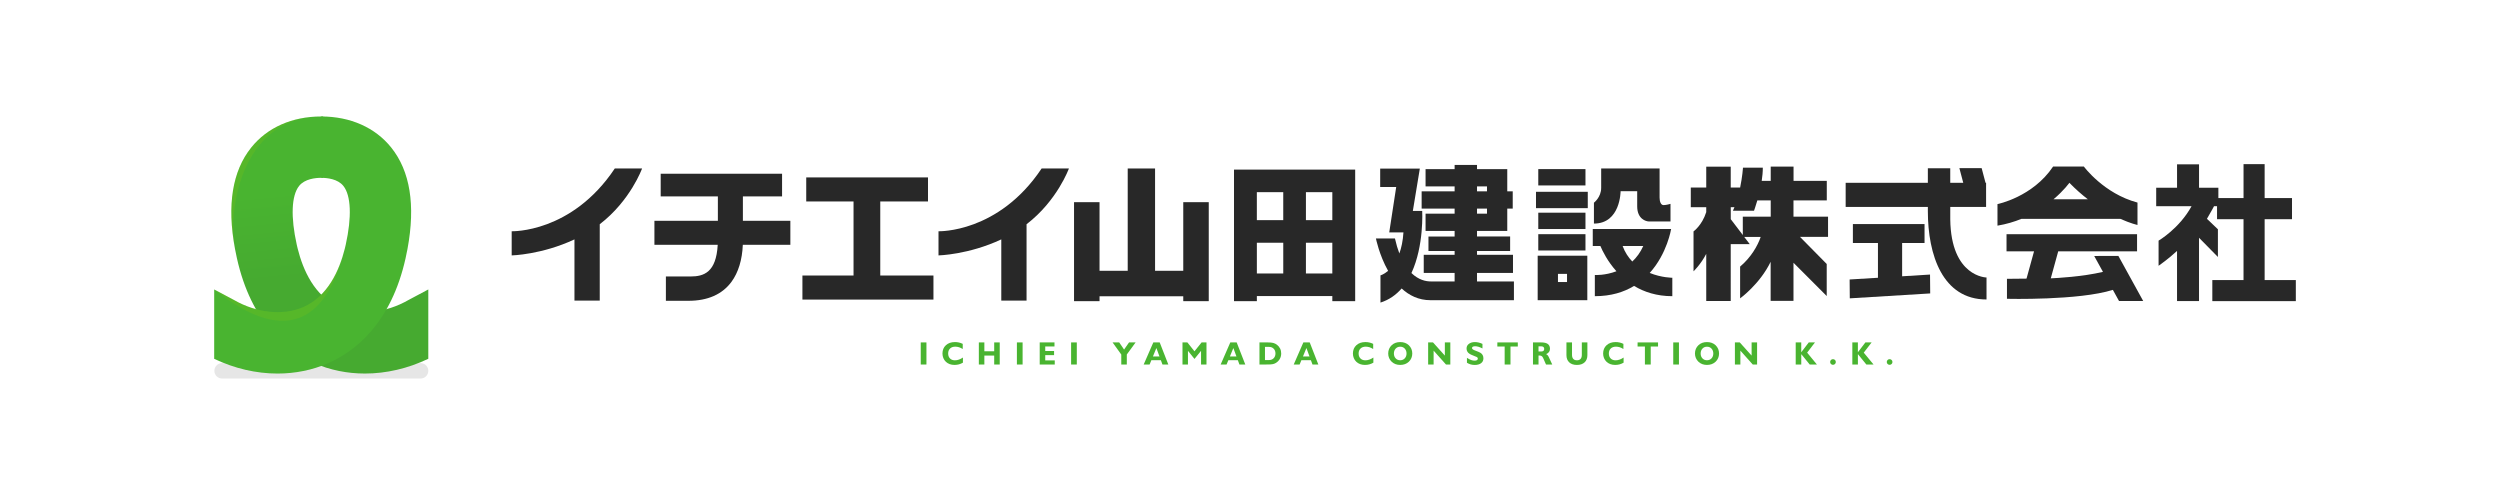 <?xml version="1.0" encoding="utf-8"?>
<!-- Generator: Adobe Illustrator 15.0.0, SVG Export Plug-In . SVG Version: 6.00 Build 0)  -->
<!DOCTYPE svg PUBLIC "-//W3C//DTD SVG 1.1//EN" "http://www.w3.org/Graphics/SVG/1.1/DTD/svg11.dtd">
<svg version="1.1" id="レイヤー_1" xmlns="http://www.w3.org/2000/svg" xmlns:xlink="http://www.w3.org/1999/xlink" x="0px"
	 y="0px" width="500px" height="100px" viewBox="0 0 500 100" enable-background="new 0 0 500 100" xml:space="preserve">
<path opacity="0.1" enable-background="new    " d="M84.121,75.705H44.414c-0.851,0-1.54-0.688-1.54-1.539
	c0-0.85,0.69-1.541,1.54-1.541h39.707c0.852,0,1.54,0.689,1.54,1.541C85.661,75.02,84.971,75.705,84.121,75.705z"/>
<path opacity="0.05" enable-background="new    " d="M78.244,61.543c-0.304,0.102-0.61,0.172-0.915,0.256
	c-3.412,6.021-7.944,9.178-11.697,10.836c-0.463,0.205-0.946,0.363-1.422,0.539c0.369,0.137,0.741,0.266,1.117,0.383
	c0.335-0.117,0.667-0.242,0.998-0.389C70.153,71.48,74.803,67.957,78.244,61.543z"/>
<linearGradient id="SVGID_1_" gradientUnits="userSpaceOnUse" x1="242.106" y1="-979.533" x2="243.804" y2="-996.783" gradientTransform="matrix(1 0 0 -1 -177.455 -941.865)">
	<stop  offset="0" style="stop-color:#49B430"/>
	<stop  offset="1" style="stop-color:#46AA30"/>
</linearGradient>
<path fill="url(#SVGID_1_)" d="M81.689,60.004c-4.566,2.623-9.884,3.16-13.877,1.396c-4.909-2.162-7.202-7.379-8.273-11.663
	c-0.065-0.266-0.128-0.527-0.186-0.785c-1.24-5.562-1.066-9.851,0.472-11.771c1.128-1.406,3.256-1.616,4.423-1.616h0.404v-12.27
	h-0.404c-5.815,0-10.786,2.206-13.998,6.211c-3.781,4.717-4.875,11.518-3.259,20.231H46.99c0.003,0.019,0.007,0.036,0.012,0.055
	l0.022,0.12h0.002c0.108,0.563,0.22,1.129,0.351,1.708c2.893,13,10.018,18.6,15.486,21.012c3.153,1.391,6.604,2.078,10.129,2.078
	c4.235,0,8.58-1.002,12.669-2.951V57.889L81.689,60.004z"/>
<path fill="#49B430" d="M78.245,29.506c-3.211-4.005-8.182-6.211-13.998-6.211v12.272c1.168,0,3.297,0.21,4.425,1.616
	c1.535,1.918,1.708,6.208,0.471,11.771c-0.057,0.258-0.121,0.519-0.187,0.786v0.002l0,0c-1.07,4.282-3.362,9.499-8.271,11.661
	c-3.995,1.764-9.313,1.227-13.877-1.396l-3.972-2.115v13.873c4.088,1.949,8.434,2.947,12.669,2.947
	c3.526,0,6.976-0.688,10.128-2.072c5.467-2.416,12.595-8.012,15.487-21.014c0.113-0.512,0.21-1.009,0.307-1.504h0.006l0.072-0.379
	C83.121,41.025,82.028,34.225,78.245,29.506z"/>
<path opacity="0.15" fill="#A6CD06" enable-background="new    " d="M68.86,50.118c0.009-0.038,0.018-0.073,0.025-0.11
	c-1.1,4.229-3.396,9.275-8.202,11.393c-3.995,1.764-9.313,1.227-13.877-1.396l-3.972-2.115
	C58.178,70.152,65.649,62.748,68.86,50.118z"/>
<path opacity="0.15" fill="#A6CD06" enable-background="new    " d="M50.25,29.506c-3.768,4.696-4.865,11.46-3.278,20.122
	c-1.433-8.038,1.495-25.002,15.6-26.251C57.483,23.763,53.147,25.895,50.25,29.506z"/>
<g>
	<path fill="#49B430" d="M184.148,72.904v-4.42h1.141v4.42H184.148z"/>
	<path fill="#49B430" d="M192.583,72.535c-0.266,0.152-0.536,0.266-0.815,0.342c-0.278,0.076-0.569,0.107-0.875,0.107
		c-0.345,0-0.663-0.053-0.953-0.158c-0.29-0.107-0.543-0.262-0.76-0.465c-0.226-0.213-0.395-0.463-0.51-0.744
		c-0.118-0.283-0.177-0.59-0.177-0.912c0-0.689,0.229-1.244,0.688-1.664c0.458-0.422,1.063-0.629,1.814-0.629
		c0.271,0,0.533,0.027,0.79,0.086c0.255,0.059,0.511,0.148,0.762,0.273v1.031c-0.245-0.156-0.49-0.273-0.737-0.354
		c-0.247-0.076-0.495-0.117-0.739-0.117c-0.446,0-0.798,0.123-1.054,0.367c-0.256,0.242-0.384,0.576-0.384,1.004
		c0,0.41,0.123,0.74,0.366,0.99c0.245,0.246,0.574,0.369,0.986,0.369c0.267,0,0.532-0.047,0.8-0.141
		c0.269-0.094,0.533-0.23,0.8-0.416v1.033h-0.002V72.535z"/>
	<path fill="#49B430" d="M195.768,72.904v-4.42h1.105v1.771h1.969v-1.771h1.105v4.42h-1.105v-1.791h-1.969v1.791H195.768z"/>
	<path fill="#49B430" d="M203.38,72.904v-4.42h1.141v4.42H203.38z"/>
	<path fill="#49B430" d="M207.942,72.904v-4.42h2.955v0.813h-1.849v0.902h1.767v0.824h-1.767v1.061h1.902v0.824L207.942,72.904
		L207.942,72.904z"/>
	<path fill="#49B430" d="M214.221,72.904v-4.42h1.14v4.42H214.221z"/>
	<path fill="#49B430" d="M224.256,72.904v-2l-1.741-2.42h1.327l0.971,1.43l0.996-1.43h1.313l-1.761,2.414v2.006H224.256z"/>
	<path fill="#49B430" d="M228.736,72.904l1.928-4.42h1.277l1.723,4.42h-1.173l-0.314-0.859h-1.905l-0.353,0.859H228.736z
		 M230.589,71.287h1.305l-0.619-1.682L230.589,71.287z"/>
	<path fill="#49B430" d="M236.498,72.904v-4.42h0.977l1.419,1.777l1.425-1.777h0.978v4.42h-1.088v-2.736l-1.314,1.619l-1.303-1.619
		v2.736H236.498L236.498,72.904z"/>
	<path fill="#49B430" d="M244.131,72.904l1.929-4.42h1.276l1.723,4.42h-1.172l-0.316-0.859h-1.905l-0.354,0.859H244.131z
		 M245.983,71.287h1.306l-0.619-1.682L245.983,71.287z"/>
	<path fill="#49B430" d="M251.893,72.904v-4.42h1.66c0.473,0,0.842,0.035,1.102,0.105c0.262,0.072,0.502,0.188,0.723,0.354
		c0.281,0.213,0.494,0.467,0.643,0.764c0.145,0.297,0.217,0.625,0.217,0.984c0,0.395-0.088,0.752-0.266,1.072
		c-0.176,0.322-0.436,0.59-0.768,0.805c-0.188,0.119-0.398,0.207-0.627,0.256c-0.23,0.051-0.57,0.076-1.021,0.076L251.893,72.904
		L251.893,72.904z M252.996,69.377v2.633h0.826c0.373,0,0.682-0.121,0.916-0.367c0.238-0.246,0.355-0.563,0.355-0.949
		c0-0.389-0.117-0.703-0.355-0.947c-0.234-0.244-0.543-0.367-0.916-0.367h-0.826V69.377z"/>
	<path fill="#49B430" d="M258.744,72.904l1.928-4.42h1.273l1.723,4.42h-1.17l-0.314-0.859h-1.906l-0.354,0.859H258.744z
		 M260.596,71.287h1.303l-0.617-1.682L260.596,71.287z"/>
	<path fill="#49B430" d="M274.674,72.535c-0.266,0.152-0.537,0.266-0.816,0.342c-0.277,0.076-0.57,0.107-0.875,0.107
		c-0.346,0-0.666-0.053-0.953-0.158c-0.289-0.107-0.545-0.262-0.762-0.465c-0.227-0.213-0.396-0.463-0.51-0.744
		c-0.117-0.283-0.176-0.59-0.176-0.912c0-0.689,0.229-1.244,0.689-1.664c0.459-0.422,1.064-0.629,1.813-0.629
		c0.27,0,0.527,0.027,0.787,0.086c0.258,0.059,0.512,0.148,0.764,0.273v1.031c-0.244-0.156-0.492-0.273-0.734-0.354
		c-0.246-0.076-0.494-0.117-0.74-0.117c-0.445,0-0.793,0.123-1.053,0.367c-0.256,0.242-0.385,0.576-0.385,1.004
		c0,0.41,0.121,0.74,0.367,0.99c0.248,0.246,0.574,0.369,0.984,0.369c0.268,0,0.533-0.047,0.799-0.141
		c0.27-0.094,0.535-0.23,0.801-0.416V72.535L274.674,72.535z"/>
	<path fill="#49B430" d="M277.641,70.699c0-0.328,0.061-0.633,0.174-0.912c0.115-0.279,0.287-0.527,0.521-0.746
		c0.223-0.211,0.477-0.369,0.762-0.473c0.283-0.104,0.598-0.154,0.947-0.154s0.668,0.051,0.953,0.156
		c0.285,0.104,0.539,0.262,0.764,0.471c0.229,0.219,0.396,0.467,0.518,0.746c0.115,0.279,0.176,0.584,0.176,0.912
		c0,0.326-0.061,0.629-0.176,0.908c-0.119,0.281-0.287,0.525-0.518,0.742c-0.225,0.211-0.482,0.369-0.764,0.475
		c-0.285,0.105-0.605,0.16-0.951,0.16s-0.662-0.053-0.943-0.158c-0.285-0.107-0.539-0.264-0.766-0.477
		c-0.227-0.217-0.402-0.465-0.518-0.742C277.699,71.328,277.641,71.027,277.641,70.699z M278.78,70.699
		c0,0.395,0.119,0.719,0.355,0.973s0.541,0.379,0.908,0.379c0.369,0,0.672-0.127,0.91-0.379c0.236-0.254,0.355-0.578,0.355-0.973
		c0-0.396-0.119-0.723-0.355-0.979c-0.238-0.254-0.541-0.379-0.91-0.379c-0.367,0-0.672,0.127-0.908,0.379
		C278.899,69.979,278.78,70.303,278.78,70.699z"/>
	<path fill="#49B430" d="M286.723,70.127v2.777h-1.094v-4.42h0.973l2.369,2.635v-2.635h1.094v4.42h-0.867L286.723,70.127z"/>
	<path fill="#49B430" d="M293.391,72.555V71.57c0.332,0.207,0.613,0.354,0.844,0.436c0.229,0.082,0.449,0.123,0.668,0.123
		c0.217,0,0.377-0.033,0.492-0.102c0.111-0.066,0.168-0.164,0.168-0.295c0-0.105-0.037-0.189-0.105-0.254
		c-0.07-0.064-0.23-0.143-0.486-0.229c-0.629-0.223-1.063-0.449-1.305-0.676c-0.232-0.229-0.354-0.525-0.354-0.885
		c0-0.377,0.154-0.686,0.465-0.918c0.309-0.236,0.709-0.355,1.207-0.355c0.252,0,0.5,0.031,0.756,0.092
		c0.256,0.063,0.5,0.152,0.75,0.27v0.91c-0.297-0.15-0.563-0.26-0.799-0.334c-0.238-0.07-0.453-0.104-0.645-0.104
		c-0.211,0-0.373,0.031-0.48,0.092c-0.109,0.063-0.166,0.148-0.166,0.26c0,0.094,0.047,0.182,0.148,0.26
		c0.1,0.08,0.248,0.162,0.449,0.232c0.041,0.016,0.104,0.041,0.191,0.074c0.422,0.154,0.725,0.289,0.91,0.4
		c0.193,0.121,0.338,0.271,0.436,0.457c0.1,0.188,0.146,0.404,0.146,0.65c0,0.408-0.154,0.73-0.465,0.963
		c-0.309,0.236-0.734,0.352-1.283,0.352c-0.275,0-0.537-0.037-0.793-0.105C293.871,72.805,293.625,72.697,293.391,72.555z"/>
	<path fill="#49B430" d="M300.932,72.904v-3.6h-1.463v-0.82h4.092v0.82h-1.463v3.6H300.932z"/>
	<path fill="#49B430" d="M306.596,72.904v-4.42h1.633c0.6,0,1.043,0.104,1.334,0.314c0.283,0.205,0.432,0.529,0.432,0.971
		c0,0.246-0.064,0.455-0.193,0.627c-0.125,0.174-0.316,0.318-0.584,0.441c0.109,0.039,0.211,0.105,0.297,0.197
		c0.086,0.094,0.166,0.213,0.229,0.354l0.705,1.516h-1.246l-0.563-1.275c-0.092-0.203-0.195-0.344-0.311-0.416
		c-0.115-0.076-0.283-0.115-0.494-0.115c-0.014,0-0.039,0-0.066,0.006c-0.027,0.002-0.047,0.002-0.064,0.002v1.799H306.596
		L306.596,72.904z M308.235,70.297c0.205,0,0.357-0.043,0.457-0.129c0.102-0.084,0.15-0.213,0.15-0.389
		c0-0.166-0.055-0.293-0.156-0.381c-0.105-0.088-0.256-0.131-0.453-0.131h-0.531v1.027h0.533V70.297z"/>
	<path fill="#49B430" d="M317.477,68.484v2.531c0,0.619-0.186,1.104-0.555,1.451c-0.367,0.346-0.883,0.521-1.543,0.521
		c-0.654,0-1.17-0.174-1.537-0.521c-0.371-0.348-0.555-0.83-0.555-1.451v-2.531h1.113v2.486c0,0.354,0.084,0.621,0.254,0.809
		c0.166,0.188,0.412,0.279,0.732,0.279c0.318,0,0.561-0.094,0.73-0.277c0.164-0.188,0.248-0.455,0.248-0.811v-2.486H317.477
		L317.477,68.484z"/>
	<path fill="#49B430" d="M324.719,72.535c-0.266,0.152-0.537,0.266-0.816,0.342c-0.281,0.076-0.572,0.107-0.875,0.107
		c-0.346,0-0.666-0.053-0.955-0.158c-0.287-0.107-0.543-0.262-0.762-0.465c-0.225-0.213-0.393-0.463-0.51-0.744
		s-0.176-0.59-0.176-0.912c0-0.689,0.23-1.244,0.688-1.664c0.459-0.422,1.063-0.629,1.813-0.629c0.271,0,0.531,0.027,0.791,0.086
		c0.256,0.059,0.51,0.148,0.762,0.273v1.031c-0.244-0.156-0.49-0.273-0.734-0.354c-0.246-0.076-0.496-0.117-0.738-0.117
		c-0.445,0-0.797,0.123-1.055,0.367c-0.256,0.242-0.383,0.576-0.383,1.004c0,0.41,0.121,0.74,0.365,0.99
		c0.246,0.246,0.572,0.369,0.984,0.369c0.27,0,0.533-0.047,0.799-0.141c0.27-0.094,0.535-0.23,0.801-0.416v1.029H324.719z"/>
	<path fill="#49B430" d="M328.981,72.904v-3.6h-1.465v-0.82h4.092v0.82h-1.463v3.6H328.981z"/>
	<path fill="#49B430" d="M334.649,72.904v-4.42h1.141v4.42H334.649z"/>
	<path fill="#49B430" d="M338.992,70.699c0-0.328,0.061-0.633,0.174-0.912c0.115-0.279,0.287-0.527,0.52-0.746
		c0.225-0.211,0.477-0.369,0.764-0.473c0.285-0.104,0.598-0.154,0.943-0.154c0.352,0,0.674,0.051,0.955,0.156
		c0.285,0.104,0.541,0.262,0.768,0.471c0.225,0.219,0.398,0.467,0.518,0.746c0.117,0.279,0.176,0.584,0.176,0.912
		c0,0.326-0.059,0.629-0.176,0.908c-0.117,0.281-0.289,0.525-0.518,0.742c-0.227,0.211-0.484,0.369-0.768,0.475
		c-0.285,0.105-0.605,0.16-0.949,0.16c-0.346,0-0.662-0.053-0.943-0.158c-0.285-0.107-0.539-0.264-0.766-0.477
		c-0.225-0.217-0.4-0.465-0.518-0.742C339.053,71.328,338.992,71.027,338.992,70.699z M340.131,70.699
		c0,0.395,0.117,0.719,0.355,0.973s0.539,0.379,0.906,0.379c0.371,0,0.676-0.127,0.912-0.379c0.236-0.254,0.355-0.578,0.355-0.973
		c0-0.396-0.119-0.723-0.355-0.979c-0.236-0.254-0.541-0.379-0.912-0.379c-0.367,0-0.668,0.127-0.906,0.379
		C340.248,69.979,340.131,70.303,340.131,70.699z"/>
	<path fill="#49B430" d="M348.074,70.127v2.777h-1.094v-4.42h0.973l2.369,2.635v-2.635h1.096v4.42h-0.867L348.074,70.127z"/>
	<path fill="#49B430" d="M359.141,72.904v-4.42h1.109v1.967l1.504-1.967h1.24l-1.566,2.045l1.957,2.379h-1.438l-1.693-2.08v2.08
		L359.141,72.904L359.141,72.904z"/>
	<path fill="#49B430" d="M366.028,72.4c0-0.156,0.055-0.289,0.164-0.402c0.109-0.111,0.244-0.166,0.402-0.166
		c0.162,0,0.295,0.053,0.404,0.164c0.107,0.107,0.166,0.244,0.166,0.406c0,0.152-0.057,0.287-0.168,0.398
		c-0.109,0.107-0.246,0.164-0.402,0.164c-0.158,0-0.289-0.055-0.4-0.164C366.082,72.689,366.028,72.557,366.028,72.4z"/>
	<path fill="#49B430" d="M370.467,72.904v-4.42h1.109v1.967l1.502-1.967h1.244l-1.572,2.045l1.961,2.379h-1.438l-1.693-2.08v2.08
		L370.467,72.904L370.467,72.904z"/>
	<path fill="#49B430" d="M377.354,72.4c0-0.156,0.055-0.289,0.164-0.402c0.111-0.113,0.246-0.166,0.404-0.166
		c0.16,0,0.293,0.053,0.402,0.164c0.109,0.107,0.166,0.244,0.166,0.406c0,0.152-0.055,0.287-0.166,0.398
		c-0.109,0.107-0.246,0.164-0.4,0.164c-0.16,0-0.289-0.055-0.404-0.164C377.408,72.689,377.354,72.557,377.354,72.4z"/>
</g>
<polygon fill="#282828" points="176.053,55.104 176.053,40.292 185.599,40.292 185.599,35.483 161.247,35.483 161.247,40.292 
	170.707,40.292 170.707,55.104 160.484,55.104 160.484,59.916 186.69,59.916 186.69,55.104 "/>
<path fill="#282828" d="M213.782,33.697h-5.457c-8.636,12.952-20.624,12.555-20.624,12.555v4.83c0,0,6.015-0.132,12.557-3.203
	v12.238h5.053v-15.27C211.464,40.131,213.782,33.697,213.782,33.697z"/>
<path fill="#282828" d="M128.415,33.697h-5.456c-8.636,12.954-20.622,12.555-20.622,12.555v4.83c0,0,6.011-0.132,12.555-3.203
	v12.238h5.058v-15.27C126.097,40.131,128.415,33.697,128.415,33.697z"/>
<path fill="#282828" d="M148.579,44.156v-4.87h7.835v-4.542h-24.275v4.542h11.435v4.87h-12.691v4.81h12.66
	c-0.308,5.528-2.778,6.329-5.438,6.329h-4.928v4.865h4.503c3.854,0,6.753-1.275,8.612-3.789c1.375-1.867,2.149-4.408,2.271-7.405
	h9.508v-4.81H148.579z"/>
<g>
	<path fill="#282828" d="M295.403,54.592h7.195v-3.627h-7.195v-0.762h6.623v-2.904h-6.623v-1.117h1.996h2.904h1.15v-4.459h1.092
		v-3.456h-1.092v-4.434h-1.15h-2.904h-1.996v-0.844h-4.479v0.844h-5.811v3.452h5.811v0.983h-6.596v3.455h6.596v1.006h-5.811v3.453
		h5.811v1.119h-5.232v2.904h5.232v0.762h-6.176v3.625h6.176v1.697c-2.334,0-4.238,0-4.785,0c-0.904,0-2.395-0.262-3.854-1.68
		c2.545-5.452,2.156-12.421,2.156-12.421h-1.873l1.398-8.47h-7.93v3.688h3.203l-1.393,9.08h2.842
		c-0.111,1.72-0.414,3.101-0.818,4.209c-0.328-0.866-0.627-1.857-0.881-3.002h-3.805c0,0,0.641,3.288,2.436,6.477
		c-0.846,0.727-1.527,0.904-1.527,0.904v5.445c1.752-0.557,3.139-1.563,4.232-2.822c1.506,1.385,3.395,2.342,5.756,2.342
		c8.471,0,16.703,0,16.703,0v-3.75c0,0-3.551,0-7.383,0V54.592L295.403,54.592z M295.403,37.286h1.996v0.983h-1.996V37.286z
		 M295.403,41.723h1.996v1.006h-1.996V41.723z"/>
	<g>
		<path fill="#282828" d="M324.119,38.243h3.32c0,0,0,0.482,0,3.026c0,2.54,1.758,3.025,2.367,3.025c0.604,0,4.293,0,4.293,0v-3.524
			c0,0-0.842,0.253-1.389,0.253s-0.793-0.729-0.793-1.515c0-0.787,0-5.812,0-5.812h-11.682c0,0,0,2.002,0,3.877
			c0,1.882-1.449,2.968-1.449,2.968v4.174C324.119,44.716,324.119,38.243,324.119,38.243z"/>
		<path fill="#282828" d="M334.223,45.804h-15.67v3.39h1.523c0.43,1.021,1.432,3.073,3.211,5.056
			c-2.295,0.875-4.318,0.752-4.318,0.752v4.234c3.242,0,5.811-0.816,7.846-2.053c2.014,1.215,4.531,2.053,7.65,2.053v-3.686
			c0,0-2.156,0-4.521-0.963C333.448,50.709,334.223,45.804,334.223,45.804z M324.52,49.196h4.135
			c-0.582,1.306-1.348,2.315-2.195,3.106C325.674,51.486,324.99,50.469,324.52,49.196z"/>
		<rect x="307.656" y="33.821" fill="#282828" width="9.438" height="3.267"/>
		<rect x="307.656" y="42.538" fill="#282828" width="9.438" height="3.267"/>
		<rect x="307.656" y="46.836" fill="#282828" width="9.438" height="3.261"/>
		<path fill="#282828" d="M307.535,60.039h9.928v-8.898h-9.928V60.039L307.535,60.039z M311.592,54.775h1.813v1.631h-1.813V54.775z"
			/>
		<rect x="307.199" y="38.36" fill="#282828" width="10.355" height="3.27"/>
	</g>
	<path fill="#282828" d="M358.709,40.083h6.648v-3.908h-6.648v-2.856h-4.566v2.857h-1.801c0.133-0.881,0.221-1.78,0.221-2.638
		h-3.965c0,0-0.119,1.779-0.57,3.966h-1.883v-4.172h-4.898v4.172h-3.09v3.934h3.09v0.985c-0.838,2.652-2.543,3.856-2.543,3.856
		v7.985c0,0,1.439-1.357,2.543-3.493v9.429h4.898V48.83h3.807c0,0-0.463-0.605-1.113-1.448h3.299
		c-0.59,1.753-1.947,4.119-4.115,5.935v6.355c0,0,3.939-2.838,6.105-7.313v7.813h4.568v-7.623l6.648,6.658v-6.412L360,47.379h5.609
		v-4.043h-6.914v-3.254H358.709z M346.153,43.838v-2.403h0.74c-0.102,0.246-0.203,0.484-0.311,0.718h4.219
		c0,0,0.307-0.829,0.666-2.073h2.678v3.255h-5.584V47C347.789,46.002,346.858,44.78,346.153,43.838z"/>
	<g>
		<path fill="#282828" d="M424.069,43.77c2.082,0.927,3.428,1.229,3.428,1.229v-4.484c-6.762-1.802-10.723-7.206-10.723-7.206
			h-6.154c-4.086,6.109-11.125,7.511-11.125,7.511v4.311c1.758-0.292,3.355-0.773,4.793-1.36L424.069,43.77L424.069,43.77z
			 M413.875,36.557c1.236,1.277,2.488,2.366,3.693,3.297h-6.865C412.811,38.08,413.875,36.557,413.875,36.557z"/>
		<path fill="#282828" d="M418.838,51.194l1.754,3.179c-4.088,0.98-9.271,1.242-10.436,1.295l1.486-5.397h15.77v-3.426h-26.107
			v3.426h5.502l-1.504,5.454l-3.912,0.039v3.998c0,0,14.398,0.359,21.182-1.789l1.232,2.23h4.836l-4.963-9.011L418.838,51.194
			L418.838,51.194L418.838,51.194z"/>
	</g>
	<path fill="#282828" d="M452.928,56.012V43.835h5.473v-4.22h-5.473v-6.792h-4.221v6.792h-5.033v-2.063h-3.867v-4.687h-4.398v4.685
		h-4.17v3.693h7.07c-2.439,4.465-6.594,6.887-6.594,6.887v5.03c0,0,1.984-1.379,3.691-2.977v10.027h4.398V47.554l3.777,3.84v-5.538
		l-2.193-2.092c1.148-1.978,1.236-2.193,1.416-2.524h0.604v2.595h5.297v12.176h-6.24v4.221h16.701v-4.221H452.928L452.928,56.012z"
		/>
	<g>
		<polygon fill="#282828" points="380.426,55.258 380.426,48.595 384.908,48.595 384.908,44.816 370.578,44.816 370.578,48.595 
			375.59,48.595 375.59,55.553 369.926,55.896 369.957,59.668 386.041,58.686 386.006,54.912 		"/>
		<path fill="#282828" d="M390.053,43.879V41.39h7.164v-4.833h-0.113l-0.775-2.936h-4.455l0.775,2.936h-2.6v-2.902h-4.479
			c0,0,0,1.211,0,2.902h-16.438v4.833h16.438c0,0.28,0,0.561,0,0.836c0,8.763,2.939,17.67,11.734,17.67V55.5
			C397.301,55.502,390.194,55.404,390.053,43.879z"/>
	</g>
</g>
<path fill="#282828" d="M246.801,33.92v26.312h4.571v-1.02h15.094v1.02h4.57V33.92H246.801z M261.184,38.433h5.281v5.596h-5.281
	V38.433z M251.369,38.433h5.281v5.596h-5.281V38.433z M256.653,54.697h-5.281v-6.15h5.281V54.697z M266.465,54.697h-5.281v-6.15
	h5.281V54.697z"/>
<polygon fill="#282828" points="236.652,40.435 236.652,54.15 236.652,54.158 231.013,54.158 231.013,33.697 225.542,33.697 
	225.542,54.158 219.906,54.158 219.906,53.941 219.906,40.435 214.807,40.435 214.807,60.232 219.906,60.232 219.906,59.254 
	236.652,59.254 236.652,60.232 241.75,60.232 241.75,40.435 "/>
</svg>
